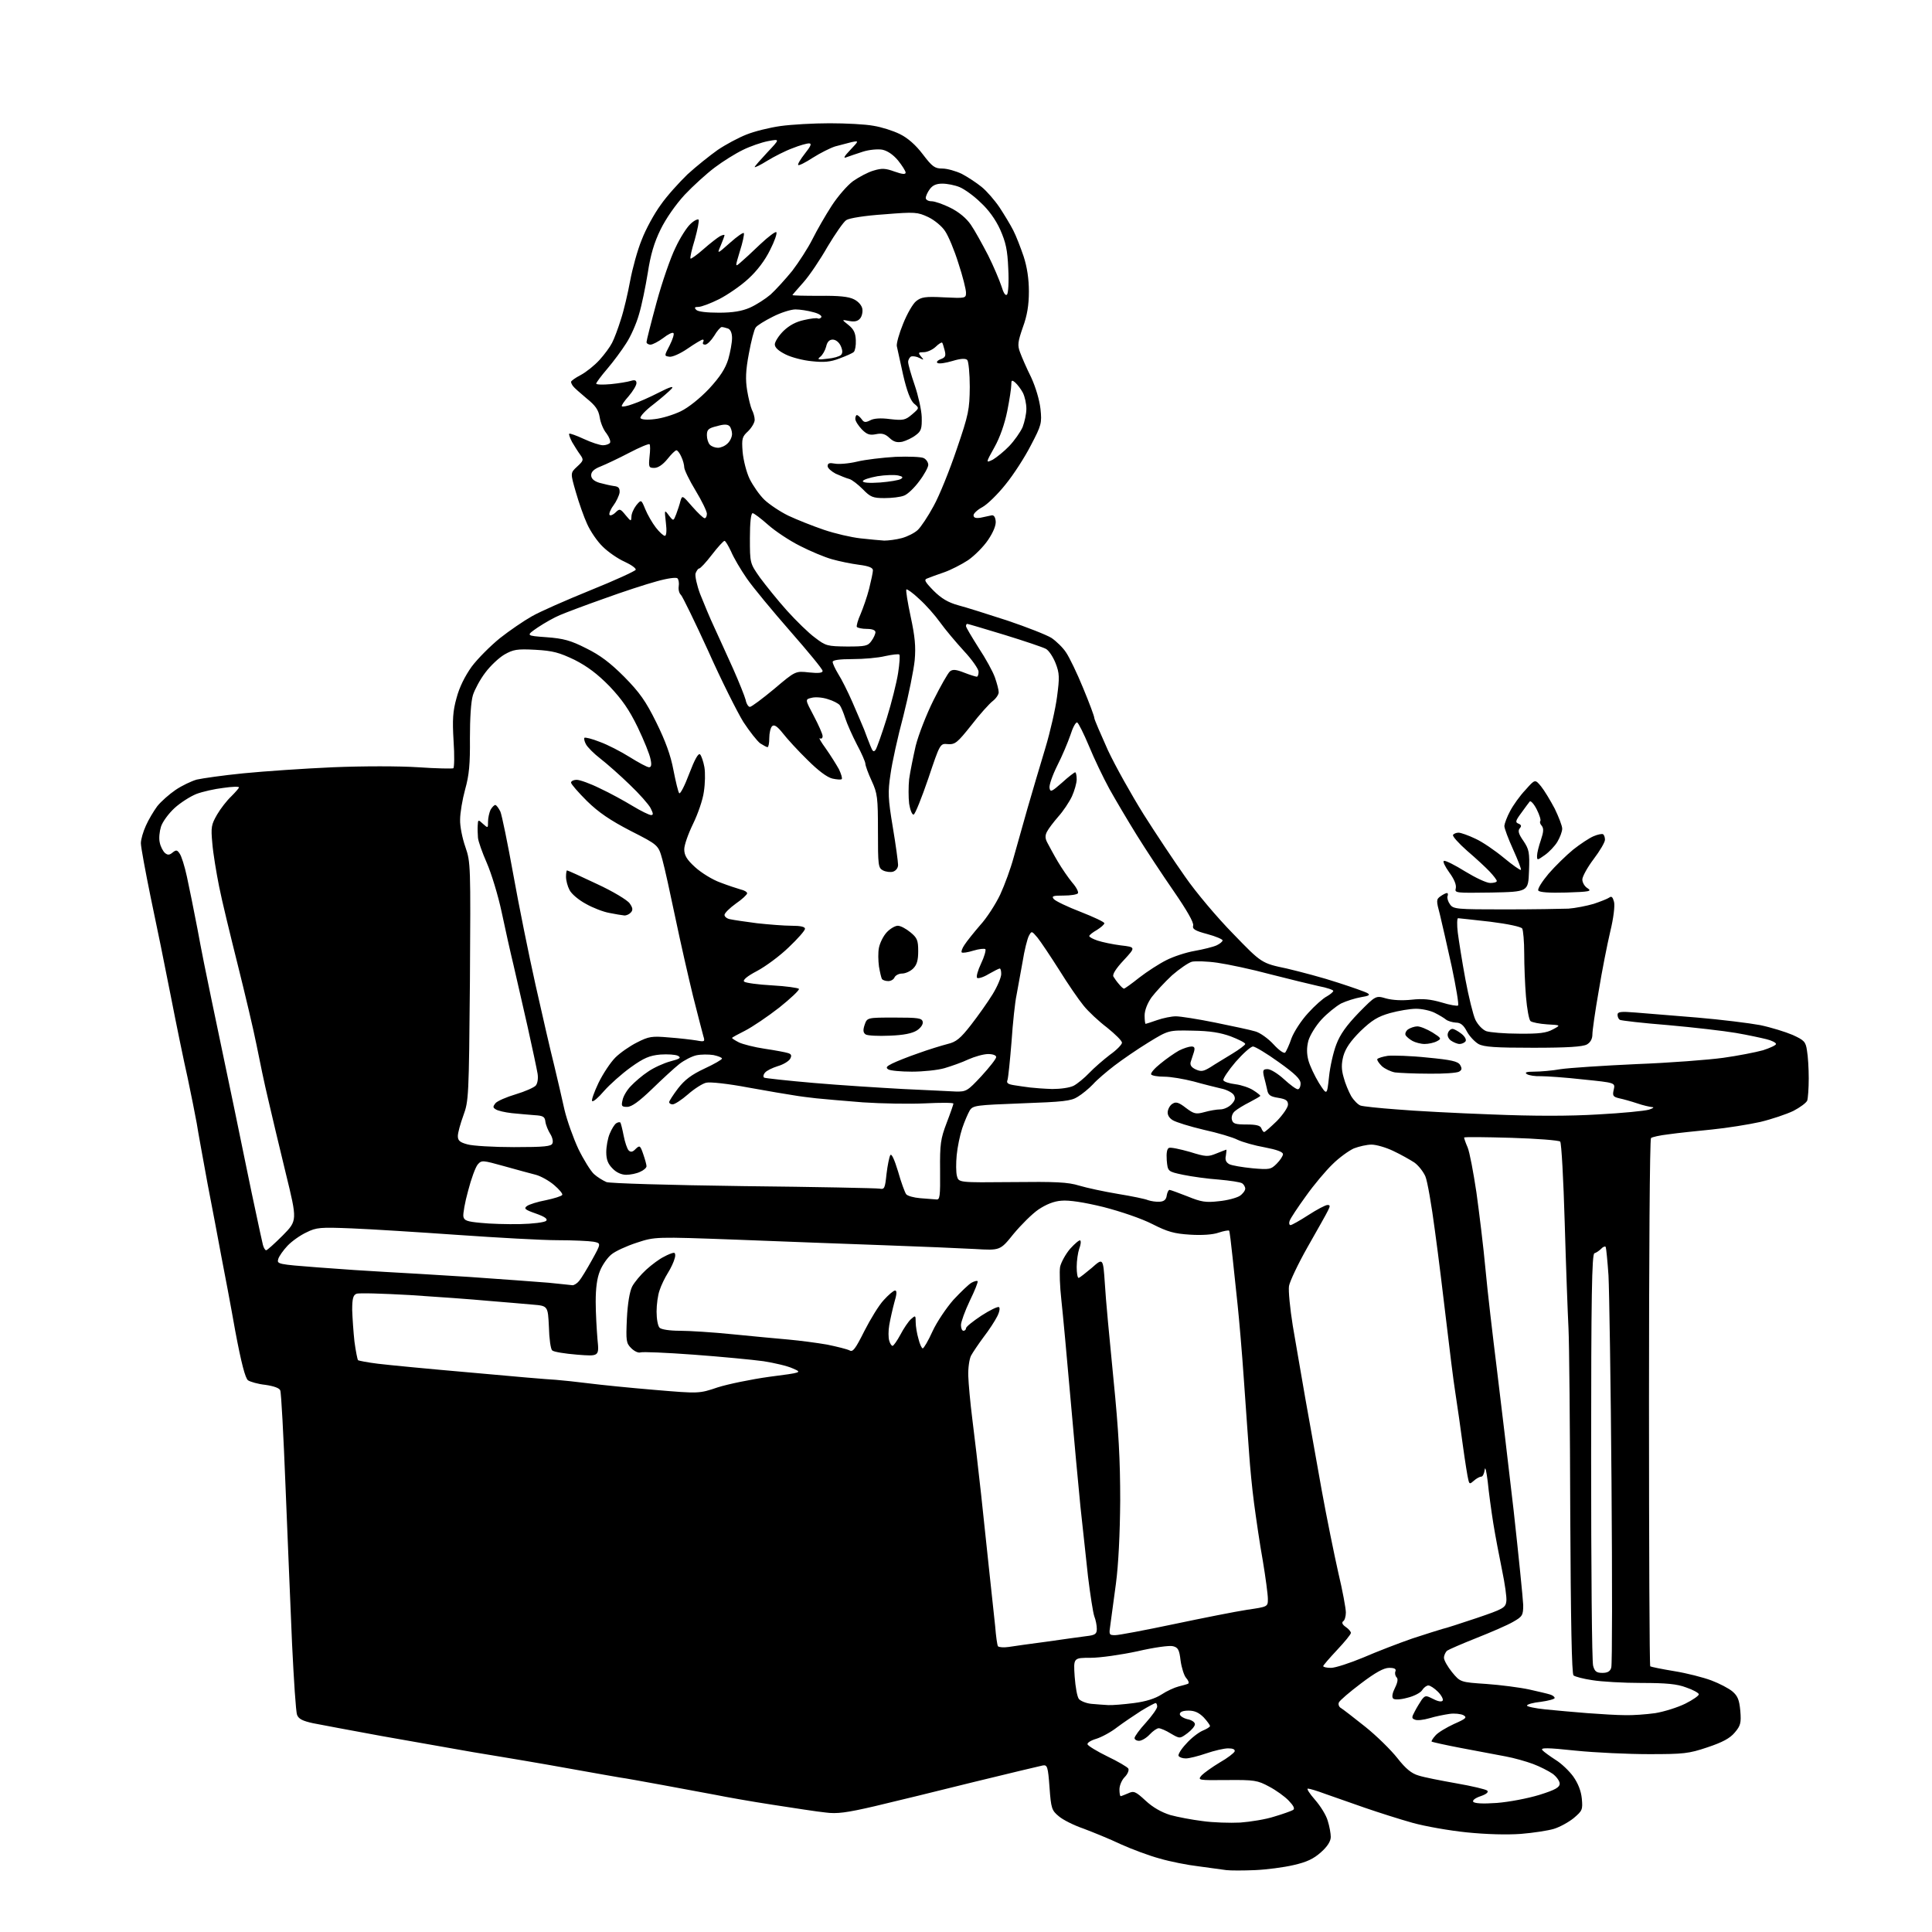 <?xml version="1.0" encoding="UTF-8" standalone="no"?>
<svg 
  version="1.1" 
  xmlns="http://www.w3.org/2000/svg" 
  xmlns:xlink="http://www.w3.org/1999/xlink" 
  xmlns:svg="http://www.w3.org/2000/svg"
  xmlns:rdf="http://www.w3.org/1999/02/22-rdf-syntax-ns#"
  xmlns:cc="http://creativecommons.org/ns#"
  xmlns:dc="http://purl.org/dc/elements/1.1/"
  viewBox="0 0 768 768"
  width="768"
  height="768"
>
<style>svg {background-color: white; }</style>"
<path stroke="none" fill="black" fill-rule="evenodd" d="M498.9,743.4C494.3,743.6 489.1,743.6 487.5,743.4C485.9,743.2 480.9,742.5 476.5,741.9C472.1,741.4 465.1,740.0 461.0,738.8C456.9,737.7 449.9,735.1 445.5,733.1C441.1,731.0 434.4,728.3 430.7,726.9C426.9,725.6 422.5,723.4 420.9,722.0C418.1,719.7 417.8,718.9 417.2,710.5C416.6,702.2 416.3,701.5 414.5,701.8C413.4,702.0 401.0,705.0 387.0,708.4C373.0,711.9 355.3,716.2 347.7,718.0C336.5,720.6 332.7,721.1 328.2,720.5C325.0,720.2 315.5,718.7 307.0,717.4C298.5,716.1 288.4,714.3 284.5,713.5C280.6,712.8 271.2,711.0 263.5,709.6C255.8,708.2 248.2,706.8 246.5,706.6C244.8,706.3 237.2,705.0 229.5,703.6C221.8,702.2 212.6,700.6 209.0,700.0C205.4,699.4 196.0,697.8 188.0,696.5C180.0,695.1 163.7,692.2 151.7,690.1C139.7,687.9 127.4,685.6 124.4,685.0C120.3,684.1 118.7,683.3 118.1,681.7C117.6,680.5 116.8,667.8 116.1,653.5C115.5,639.2 114.3,611.0 113.5,590.9C112.7,570.7 111.8,553.5 111.4,552.7C111.1,551.8 108.9,551.0 105.5,550.5C102.6,550.2 99.5,549.3 98.6,548.7C97.5,547.9 95.9,541.8 93.5,529.0C91.7,518.8 89.2,505.6 88.0,499.5C86.9,493.4 84.4,480.4 82.5,470.5C80.7,460.6 78.7,449.8 78.2,446.5C77.6,443.2 76.0,435.1 74.6,428.5C73.1,421.9 70.1,407.3 67.9,396.0C65.7,384.7 62.1,367.0 59.9,356.7C57.8,346.4 56.0,336.7 56.0,335.2C56.0,333.7 56.9,330.6 58.0,328.2C59.0,325.9 61.1,322.4 62.5,320.5C64.0,318.6 67.3,315.7 69.8,314.0C72.3,312.3 76.1,310.5 78.2,309.9C80.4,309.4 88.7,308.2 96.8,307.4C104.9,306.6 120.9,305.5 132.3,305.0C144.4,304.5 158.7,304.5 166.3,305.0C173.5,305.5 179.8,305.6 180.2,305.4C180.6,305.1 180.7,300.2 180.3,294.5C179.8,286.1 180.0,282.7 181.5,277.4C182.6,273.2 184.8,268.8 187.5,265.0C189.9,261.8 194.9,256.8 198.7,253.7C202.5,250.7 208.2,246.8 211.4,245.0C214.7,243.1 225.2,238.5 234.8,234.6C244.5,230.7 252.5,227.0 252.7,226.5C252.9,225.9 250.9,224.5 248.3,223.3C245.6,222.1 241.7,219.4 239.6,217.3C237.4,215.2 234.7,211.2 233.4,208.3C232.1,205.5 230.1,199.8 228.9,195.6C226.7,188.0 226.7,188.0 229.4,185.5C232.0,183.1 232.1,182.8 230.6,180.7C229.7,179.5 228.3,177.2 227.4,175.7C226.6,174.1 226.0,172.6 226.3,172.4C226.5,172.2 229.1,173.1 232.1,174.5C235.1,175.9 238.5,177.0 239.7,177.0C240.9,177.0 242.2,176.5 242.5,176.0C242.8,175.4 242.2,173.8 241.1,172.3C239.9,170.9 238.7,168.0 238.4,165.9C237.9,162.9 236.7,161.2 233.1,158.3C230.6,156.2 228.2,154.1 227.8,153.5C227.4,153.0 227.0,152.2 227.0,151.8C227.0,151.4 228.7,150.2 230.8,149.1C232.9,148.0 236.3,145.3 238.3,143.1C240.3,140.9 242.5,137.9 243.3,136.3C244.1,134.8 245.7,130.6 246.8,127.0C248.0,123.4 249.6,116.5 250.5,111.6C251.4,106.8 253.4,99.4 255.1,95.3C256.7,91.1 260.1,84.9 262.6,81.5C265.0,78.0 269.9,72.6 273.3,69.3C276.8,66.1 282.2,61.8 285.3,59.6C288.4,57.5 293.6,54.7 296.7,53.5C299.9,52.2 306.0,50.7 310.3,50.1C314.6,49.5 323.4,49.0 329.8,49.0C336.2,49.0 344.1,49.4 347.2,50.0C350.4,50.5 355.1,52.0 357.7,53.3C360.8,54.8 364.0,57.6 366.8,61.3C370.6,66.3 371.6,67.0 374.6,67.0C376.5,67.0 380.0,68.0 382.3,69.1C384.6,70.3 388.1,72.6 390.2,74.3C392.2,75.9 395.4,79.6 397.3,82.4C399.2,85.3 401.7,89.4 402.8,91.6C403.9,93.7 405.7,98.4 406.9,101.9C408.3,106.2 409.0,110.9 409.0,115.9C409.0,121.3 408.3,125.5 406.6,130.1C404.6,135.9 404.4,137.2 405.5,140.1C406.2,142.0 408.1,146.4 409.9,150.0C411.7,153.9 413.2,159.0 413.6,162.5C414.2,168.2 414.0,169.0 409.8,177.0C407.4,181.7 402.9,188.7 399.7,192.6C396.6,196.5 392.5,200.5 390.5,201.6C388.6,202.6 387.0,204.1 387.0,204.8C387.0,205.8 387.8,206.1 389.8,205.8C391.3,205.5 393.2,205.1 394.0,204.9C395.0,204.6 395.6,205.4 395.8,207.1C396.0,208.7 394.9,211.5 392.8,214.6C391.0,217.3 387.4,220.9 384.8,222.7C382.2,224.4 377.9,226.6 375.3,227.5C372.6,228.4 369.7,229.5 368.7,229.9C367.2,230.4 367.5,231.1 371.1,234.8C374.2,237.9 376.9,239.5 380.9,240.6C384.0,241.4 392.8,244.2 400.5,246.7C408.2,249.3 416.1,252.4 418.0,253.6C419.9,254.9 422.6,257.5 423.8,259.4C425.1,261.3 428.2,267.7 430.6,273.6C433.0,279.4 435.0,284.7 435.0,285.4C435.0,286.0 437.5,291.7 440.4,298.2C443.4,304.6 449.8,316.0 454.6,323.7C459.4,331.3 466.8,342.4 471.1,348.5C475.3,354.6 483.9,364.8 490.2,371.2C501.5,382.9 501.5,382.9 511.5,385.0C517.0,386.3 526.1,388.7 531.8,390.6C537.4,392.4 542.8,394.3 543.6,394.8C544.8,395.5 544.2,395.9 541.0,396.4C538.7,396.8 535.2,397.9 533.1,398.9C531.1,400.0 527.5,402.9 525.3,405.3C523.0,407.8 520.7,411.6 520.1,413.7C519.4,416.4 519.4,418.8 520.1,421.5C520.7,423.7 522.6,427.7 524.3,430.5C527.5,435.5 527.5,435.5 528.3,428.1C528.7,424.1 530.0,418.3 531.2,415.2C532.7,411.2 535.2,407.7 540.1,402.6C546.9,395.7 546.9,395.7 551.0,396.9C553.6,397.6 557.3,397.8 561.1,397.4C565.6,396.9 568.6,397.2 573.1,398.5C576.3,399.5 579.3,400.0 579.6,399.7C580.0,399.4 578.8,392.4 577.1,384.3C575.3,376.2 573.2,366.8 572.4,363.6C570.9,358.0 570.9,357.5 572.6,356.3C573.6,355.6 574.7,355.0 575.2,355.0C575.6,355.0 575.7,355.6 575.4,356.3C575.2,357.0 575.6,358.4 576.4,359.5C577.7,361.4 579.1,361.5 598.2,361.5C609.4,361.5 620.8,361.3 623.5,361.2C626.2,361.0 630.8,360.1 633.5,359.3C636.2,358.4 639.0,357.3 639.7,356.8C640.6,356.1 641.1,356.6 641.6,358.5C642.0,360.0 641.4,365.0 640.1,370.3C638.9,375.4 636.8,386.0 635.5,394.0C634.1,401.9 633.0,409.7 633.0,411.2C633.0,413.0 632.2,414.4 630.8,415.2C629.1,416.1 623.2,416.5 609.5,416.5C594.4,416.5 589.9,416.2 587.7,415.0C586.2,414.1 584.1,411.9 583.1,410.0C581.8,407.5 580.6,406.5 578.7,406.5C577.3,406.4 575.6,405.9 574.8,405.3C574.1,404.7 572.1,403.5 570.3,402.6C568.5,401.7 565.2,401.0 562.9,401.0C560.5,401.0 555.9,401.8 552.6,402.7C547.7,404.1 545.4,405.5 540.8,409.9C536.8,413.9 534.9,416.7 534.0,419.8C533.2,422.9 533.2,425.1 534.1,428.2C534.7,430.6 536.1,433.9 537.1,435.7C538.2,437.5 539.9,439.2 540.9,439.5C541.8,439.8 548.2,440.5 555.1,441.0C561.9,441.6 578.9,442.5 592.8,443.0C609.7,443.7 623.9,443.7 635.3,443.0C644.8,442.5 653.9,441.6 655.5,441.1C657.1,440.6 657.7,440.1 656.8,440.1C655.8,440.0 653.1,439.4 650.8,438.6C648.4,437.8 645.2,436.9 643.7,436.6C641.2,436.0 640.9,435.6 641.5,433.1C642.1,430.4 642.1,430.4 629.3,429.1C622.3,428.3 614.7,427.8 612.5,427.8C610.3,427.9 607.8,427.5 607.0,427.0C605.9,426.3 606.8,426.0 609.9,426.0C612.3,426.0 617.1,425.6 620.4,425.0C623.8,424.5 637.3,423.6 650.5,423.0C663.7,422.5 679.2,421.3 685.0,420.5C690.8,419.7 697.9,418.3 700.8,417.5C703.6,416.6 706.0,415.5 706.0,415.0C706.0,414.5 704.3,413.6 702.2,413.1C700.2,412.6 694.7,411.4 690.0,410.6C685.3,409.8 673.2,408.4 663.1,407.5C653.0,406.7 644.4,405.7 643.9,405.4C643.4,405.1 643.0,404.2 643.0,403.4C643.0,402.2 644.2,402.0 650.2,402.5C654.2,402.8 665.2,403.7 674.7,404.5C684.1,405.3 695.4,406.7 699.7,407.5C704.0,408.4 709.8,410.2 712.6,411.4C717.2,413.5 717.8,414.1 718.3,417.6C718.7,419.8 719.0,424.7 719.0,428.7C719.0,432.6 718.7,436.6 718.4,437.5C718.0,438.4 715.6,440.2 712.9,441.6C710.2,442.9 704.3,444.9 699.7,446.0C695.2,447.0 686.5,448.4 680.5,449.0C674.5,449.6 666.7,450.4 663.3,450.9C659.8,451.3 656.7,452.0 656.3,452.4C655.8,452.8 655.5,500.1 655.5,557.5C655.5,614.9 655.7,662.1 656.0,662.4C656.3,662.6 660.6,663.5 665.5,664.3C670.5,665.1 677.1,666.8 680.3,668.0C683.5,669.2 687.3,671.2 688.7,672.4C690.8,674.2 691.4,675.8 691.8,680.1C692.2,684.9 691.9,686.0 689.6,688.7C687.7,691.0 684.7,692.6 678.7,694.6C671.3,697.1 669.2,697.3 655.5,697.3C647.3,697.3 634.1,696.7 626.3,695.9C615.0,694.7 612.3,694.7 613.1,695.7C613.7,696.4 616.1,698.1 618.4,699.6C620.7,701.0 623.8,704.0 625.4,706.2C627.3,708.9 628.5,711.9 628.8,715.0C629.2,719.4 629.0,719.8 625.6,722.7C623.5,724.4 620.0,726.3 617.7,727.0C615.4,727.7 609.5,728.6 604.6,729.0C599.0,729.4 591.0,729.2 583.1,728.4C576.2,727.7 566.5,726.0 561.5,724.6C556.5,723.2 548.0,720.5 542.5,718.6C537.0,716.7 529.9,714.2 526.8,713.1C523.6,711.9 520.6,711.0 519.9,711.0C519.3,711.0 520.6,713.0 522.7,715.4C524.9,717.9 527.2,721.6 527.8,723.8C528.5,726.0 529.0,728.9 529.0,730.2C529.0,731.9 527.7,734.0 525.1,736.3C522.2,738.9 519.5,740.2 514.2,741.4C510.4,742.3 503.5,743.2 498.9,743.4zM493.0,724.5C497.1,724.2 503.3,723.2 506.6,722.1C510.0,721.1 513.3,719.9 514.0,719.5C514.8,719.0 514.3,717.9 512.3,715.8C510.8,714.2 507.2,711.6 504.5,710.2C499.9,707.7 498.6,707.5 487.7,707.6C476.2,707.7 476.0,707.7 477.7,705.7C478.7,704.7 481.9,702.4 484.9,700.6C487.9,698.9 490.5,696.9 490.8,696.2C491.0,695.4 490.1,695.0 488.2,695.0C486.6,695.0 482.7,695.9 479.5,697.0C476.3,698.1 472.7,699.0 471.4,699.0C470.1,699.0 468.9,698.6 468.5,698.0C468.2,697.5 469.5,695.3 471.5,693.2C473.4,691.0 476.4,688.7 478.0,688.0C479.7,687.3 481.0,686.5 481.0,686.1C481.0,685.8 479.9,684.2 478.5,682.7C476.6,680.8 474.9,680.0 472.5,680.0C470.2,680.0 469.0,680.5 469.0,681.4C469.0,682.1 470.4,683.0 472.0,683.4C473.7,683.7 475.0,684.6 475.0,685.4C475.0,686.2 473.6,687.8 472.0,689.0C469.0,691.2 469.0,691.2 465.4,689.1C463.5,687.9 461.3,687.0 460.6,687.0C459.9,687.0 458.3,688.1 457.0,689.5C455.7,690.9 453.8,692.0 452.8,692.0C451.8,692.0 451.0,691.5 451.0,690.9C451.0,690.3 453.0,687.5 455.5,684.8C458.0,682.0 460.0,679.2 460.0,678.4C460.0,677.6 459.7,677.0 459.4,677.0C459.0,677.0 456.4,678.4 453.6,680.1C450.8,681.9 446.5,684.8 444.1,686.6C441.7,688.5 438.0,690.5 435.8,691.2C433.7,691.8 432.1,692.8 432.3,693.4C432.5,694.0 436.1,696.2 440.2,698.2C444.4,700.2 448.1,702.4 448.5,703.0C448.9,703.6 448.3,705.2 447.1,706.4C445.9,707.6 445.0,709.8 445.0,711.3C445.0,712.8 445.2,714.0 445.5,714.0C445.7,714.0 447.0,713.5 448.4,712.9C450.7,711.8 451.4,712.1 455.4,715.8C458.3,718.5 461.7,720.4 465.2,721.5C468.1,722.3 473.9,723.4 478.0,723.9C482.1,724.5 488.9,724.7 493.0,724.5zM595.0,716.7C600.0,716.3 607.3,714.9 611.9,713.5C618.3,711.5 620.0,710.5 620.0,709.0C620.0,708.0 618.7,706.2 617.2,705.1C615.6,704.0 612.1,702.2 609.4,701.2C606.7,700.2 601.8,698.8 598.5,698.2C595.2,697.6 587.3,696.1 581.0,694.9C574.7,693.7 569.3,692.5 569.1,692.3C568.9,692.2 569.5,691.1 570.6,689.9C571.6,688.7 575.0,686.7 578.0,685.3C582.8,683.2 583.3,682.7 581.7,681.8C580.7,681.3 578.2,681.0 576.2,681.3C574.1,681.6 570.6,682.3 568.3,683.0C565.9,683.7 563.3,684.0 562.5,683.6C561.1,683.1 561.1,682.7 562.4,680.3C563.2,678.7 564.5,676.7 565.2,675.6C566.6,673.9 566.8,673.9 569.8,675.4C571.7,676.4 573.1,676.6 573.5,676.0C573.8,675.5 573.0,673.9 571.6,672.5C570.2,671.1 568.5,670.0 567.8,670.0C567.1,670.0 566.0,670.8 565.3,671.9C564.7,672.9 562.0,674.3 559.4,674.9C556.5,675.7 554.3,675.7 553.8,675.2C553.2,674.6 553.5,673.0 554.5,671.0C555.6,668.8 555.8,667.4 555.2,666.8C554.6,666.2 554.4,665.1 554.7,664.4C555.1,663.4 554.3,663.0 552.2,663.0C550.1,663.0 546.8,664.8 541.0,669.2C536.5,672.6 532.5,676.0 532.2,676.8C531.9,677.6 532.3,678.6 533.1,679.0C533.9,679.5 538.2,682.8 542.7,686.4C547.2,690.0 552.9,695.6 555.5,698.9C558.8,703.1 561.1,705.0 563.9,705.8C566.0,706.5 572.7,707.8 578.9,708.9C585.2,710.0 590.7,711.3 591.2,711.8C591.8,712.4 590.9,713.2 588.6,714.0C586.5,714.7 585.3,715.6 585.6,716.2C586.1,716.9 589.3,717.1 595.0,716.7zM646.0,681.8C649.0,681.9 654.4,681.5 658.0,681.0C661.6,680.4 667.0,678.7 670.0,677.2C673.0,675.7 675.4,674.0 675.3,673.5C675.3,673.0 673.0,671.7 670.3,670.8C666.7,669.4 662.3,669.0 652.5,669.0C645.4,669.0 636.6,668.5 633.0,667.9C629.5,667.4 626.1,666.5 625.5,666.0C624.8,665.4 624.4,644.7 624.2,601.8C624.1,567.0 623.8,533.8 623.5,528.0C623.2,522.2 622.5,503.4 622.0,486.1C621.5,468.8 620.7,454.3 620.2,453.8C619.7,453.3 610.9,452.6 600.7,452.3C590.4,452.0 582.0,451.9 582.0,452.2C582.0,452.5 582.6,454.3 583.4,456.1C584.2,458.0 585.7,466.0 586.9,474.0C588.0,482.0 589.7,495.7 590.5,504.5C591.3,513.3 593.4,531.1 595.0,544.0C596.6,556.9 599.6,582.4 601.7,600.5C603.7,618.6 605.4,635.5 605.5,638.0C605.5,642.1 605.2,642.6 601.5,644.7C599.3,646.0 592.8,648.8 587.0,651.1C581.2,653.4 575.9,655.7 575.2,656.2C574.6,656.8 574.0,658.0 574.0,659.0C574.0,660.0 575.5,662.6 577.2,664.7C580.5,668.7 580.5,668.7 590.9,669.4C596.5,669.8 604.2,670.8 607.9,671.6C611.5,672.4 615.3,673.3 616.2,673.6C617.2,673.9 618.0,674.5 618.0,675.0C618.0,675.4 615.5,676.1 612.5,676.5C609.5,676.8 607.0,677.5 607.0,678.0C607.0,678.4 610.3,679.1 614.2,679.5C618.2,679.9 625.8,680.6 631.0,681.0C636.2,681.4 643.0,681.8 646.0,681.8zM440.5,677.8C442.1,677.9 446.8,677.5 450.7,677.0C455.5,676.4 459.2,675.2 461.7,673.6C463.8,672.2 466.9,670.8 468.5,670.4C470.1,670.0 471.9,669.5 472.3,669.3C472.8,669.0 472.4,668.0 471.5,667.0C470.7,666.1 469.7,663.0 469.3,660.1C468.8,655.8 468.3,654.9 466.3,654.4C465.0,654.0 458.6,654.9 452.2,656.4C445.7,657.8 437.3,659.0 433.6,659.0C426.7,659.0 426.7,659.0 427.2,666.5C427.5,670.6 428.2,674.6 428.9,675.4C429.6,676.2 431.8,677.1 433.8,677.3C435.8,677.5 438.9,677.7 440.5,677.8zM637.0,665.0C639.0,665.0 640.1,664.4 640.5,662.9C640.9,661.7 640.9,628.5 640.6,589.1C640.3,549.7 639.7,512.8 639.4,507.0C639.0,501.2 638.5,496.2 638.3,495.7C638.1,495.3 637.2,495.6 636.5,496.4C635.7,497.2 634.5,498.0 633.8,498.2C632.8,498.6 632.5,515.0 632.5,579.1C632.5,623.3 632.8,660.7 633.3,662.2C633.9,664.4 634.6,665.0 637.0,665.0zM529.1,663.0C530.8,663.0 536.6,661.1 541.9,658.9C547.2,656.6 556.0,653.2 561.5,651.3C567.0,649.5 572.4,647.8 573.5,647.5C574.6,647.3 580.7,645.3 587.0,643.2C597.6,639.6 598.5,639.1 598.8,636.5C599.0,635.0 598.2,629.5 597.1,624.2C596.0,618.8 594.4,610.5 593.6,605.5C592.8,600.5 591.8,593.1 591.4,589.0C590.9,584.9 590.4,582.7 590.2,584.2C590.0,585.8 589.4,587.0 588.8,587.0C588.2,587.0 586.9,587.7 585.9,588.6C584.3,590.0 584.1,590.0 583.7,588.3C583.4,587.3 582.4,581.1 581.5,574.5C580.6,567.9 579.3,558.5 578.5,553.5C577.7,548.5 576.2,536.2 575.0,526.0C573.8,515.8 571.8,499.3 570.4,489.2C569.1,479.2 567.4,469.4 566.6,467.6C565.8,465.8 563.9,463.3 562.2,462.1C560.5,461.0 556.8,458.9 553.8,457.5C550.9,456.1 547.0,455.0 545.2,455.0C543.4,455.0 540.3,455.7 538.2,456.5C536.2,457.4 532.3,460.2 529.7,462.8C527.0,465.4 522.2,471.1 519.1,475.5C515.9,479.9 513.0,484.3 512.7,485.2C512.3,486.2 512.5,487.0 513.0,487.0C513.5,487.0 516.7,485.2 520.1,483.0C523.5,480.8 526.9,479.0 527.7,479.0C528.8,479.0 528.8,479.4 527.9,481.2C527.3,482.5 523.6,489.0 519.8,495.7C516.0,502.4 512.7,509.4 512.4,511.2C512.1,513.0 512.8,520.1 513.9,527.0C515.1,533.9 517.3,546.9 518.9,556.0C520.5,565.1 523.5,581.5 525.4,592.4C527.4,603.4 530.4,618.1 532.0,625.2C533.7,632.3 535.0,639.4 535.0,641.0C535.0,642.6 534.5,644.2 533.9,644.5C533.3,645.0 533.6,645.8 534.9,646.7C536.1,647.5 537.0,648.6 537.0,649.1C537.0,649.7 534.5,652.7 531.5,655.9C528.5,659.1 526.0,662.0 526.0,662.3C526.0,662.7 527.4,663.0 529.1,663.0zM400.9,654.7C402.9,654.4 409.7,653.4 416.0,652.6C422.3,651.7 429.4,650.7 431.8,650.4C435.4,650.0 436.0,649.5 436.0,647.5C436.0,646.2 435.6,644.0 435.0,642.5C434.5,641.1 433.4,634.0 432.5,626.7C431.7,619.5 430.4,607.0 429.5,599.0C428.7,591.0 426.9,571.5 425.5,555.5C424.1,539.5 422.5,522.1 421.9,516.7C421.3,511.4 421.1,505.5 421.4,503.6C421.8,501.8 423.6,498.5 425.4,496.4C427.3,494.3 429.1,492.8 429.4,493.1C429.8,493.4 429.6,494.9 429.0,496.4C428.5,497.9 428.0,501.1 428.0,503.6C428.0,506.0 428.3,508.0 428.8,508.0C429.2,507.9 431.5,506.1 434.0,504.0C438.5,500.0 438.5,500.0 439.2,510.3C439.5,515.9 441.1,532.9 442.6,548.0C444.7,568.9 445.3,580.5 445.3,596.5C445.2,609.7 444.6,622.0 443.6,629.5C442.7,636.1 441.7,643.4 441.4,645.8C440.8,649.8 440.8,650.0 443.3,650.0C444.8,650.0 455.3,648.0 466.7,645.6C478.1,643.2 491.2,640.6 495.8,639.9C504.0,638.7 504.0,638.7 504.0,635.6C504.0,633.9 503.1,627.1 502.0,620.5C500.8,613.9 499.3,603.5 498.5,597.5C497.7,591.5 496.9,582.9 496.6,578.5C496.3,574.1 495.3,560.8 494.5,549.0C493.7,537.2 492.5,523.7 492.0,519.0C491.5,514.3 490.6,505.8 490.0,500.1C489.4,494.3 488.8,489.5 488.6,489.2C488.3,489.0 486.5,489.3 484.4,490.0C482.2,490.8 477.7,491.1 473.1,490.8C466.8,490.4 464.2,489.7 458.1,486.6C453.8,484.4 445.6,481.6 438.6,479.8C430.8,477.9 424.9,477.0 421.9,477.3C418.9,477.5 415.8,478.8 412.8,480.8C410.3,482.5 405.9,486.9 402.9,490.5C397.6,497.1 397.6,497.1 387.5,496.5C382.0,496.2 365.8,495.5 351.5,495.0C337.2,494.5 310.9,493.5 293.0,492.8C260.4,491.6 260.4,491.6 253.1,494.0C249.1,495.3 244.5,497.4 243.0,498.7C241.5,499.9 239.4,502.9 238.5,505.2C237.3,508.1 236.8,512.1 236.8,517.5C236.8,521.9 237.2,528.6 237.5,532.3C238.2,539.2 238.2,539.2 229.4,538.5C224.5,538.1 220.1,537.4 219.5,536.8C218.9,536.3 218.3,532.1 218.2,527.5C217.8,519.1 217.8,519.1 211.7,518.6C208.3,518.3 200.3,517.6 194.0,517.1C187.7,516.5 173.7,515.5 162.9,514.8C152.1,514.2 142.6,513.9 141.7,514.3C140.4,514.8 140.0,516.2 140.0,520.7C140.1,523.9 140.5,529.6 140.9,533.3C141.4,537.1 142.1,540.4 142.3,540.7C142.6,540.9 146.1,541.6 150.2,542.1C154.2,542.6 170.8,544.2 187.0,545.6C203.2,547.1 218.5,548.4 221.0,548.5C223.5,548.7 229.3,549.3 234.0,549.9C238.7,550.5 250.5,551.7 260.2,552.5C277.9,554.0 277.9,554.0 285.3,551.5C289.4,550.2 298.6,548.3 305.8,547.3C318.9,545.6 318.9,545.6 315.2,544.0C313.1,543.0 307.9,541.8 303.5,541.1C299.1,540.5 286.6,539.3 275.7,538.5C264.9,537.7 255.4,537.3 254.6,537.6C253.8,537.9 252.2,537.2 250.9,535.9C248.9,533.9 248.8,533.0 249.2,524.1C249.5,518.1 250.3,513.4 251.3,511.4C252.2,509.7 254.7,506.7 256.9,504.7C259.1,502.7 262.2,500.4 263.9,499.6C265.5,498.7 267.3,498.0 267.9,498.0C268.4,498.0 268.6,499.0 268.2,500.2C267.9,501.5 266.7,504.1 265.5,506.0C264.3,507.9 262.8,511.0 262.2,512.9C261.5,514.8 261.0,518.6 261.0,521.4C261.0,524.3 261.5,527.1 262.2,527.8C262.9,528.5 266.3,529.0 270.2,529.0C274.0,529.0 283.5,529.6 291.3,530.4C299.1,531.2 309.1,532.1 313.5,532.5C317.9,532.9 324.8,533.8 328.8,534.5C332.7,535.3 336.7,536.3 337.7,536.8C339.0,537.6 340.0,536.3 343.6,529.1C346.0,524.4 349.4,518.8 351.3,516.8C353.2,514.7 355.2,513.0 355.8,513.0C356.6,513.0 356.5,514.5 355.5,517.8C354.8,520.4 353.9,524.4 353.5,526.7C353.1,529.0 353.1,531.8 353.5,533.0C353.8,534.1 354.4,535.0 354.8,535.0C355.2,535.0 356.6,533.0 357.9,530.6C359.2,528.1 361.1,525.3 362.1,524.4C363.9,522.8 364.0,522.8 364.0,525.6C364.0,527.2 364.5,530.2 365.1,532.2C365.6,534.3 366.4,536.0 366.8,536.0C367.2,536.0 369.0,533.0 370.7,529.2C372.4,525.5 376.2,519.9 379.0,516.7C381.9,513.6 385.1,510.5 386.2,509.9C387.3,509.3 388.4,509.0 388.6,509.3C388.9,509.5 387.5,513.0 385.5,517.1C383.6,521.1 382.0,525.5 382.0,526.7C382.0,528.0 382.4,529.0 383.0,529.0C383.6,529.0 384.0,528.5 384.0,528.0C384.0,527.4 386.8,525.2 390.1,523.0C393.5,520.8 396.6,519.3 397.1,519.6C397.6,519.9 397.3,521.6 396.4,523.3C395.5,525.1 393.1,528.8 391.0,531.5C389.0,534.2 386.7,537.6 386.0,538.9C385.3,540.3 384.8,543.9 384.9,546.9C385.0,550.0 385.7,557.7 386.5,564.0C387.3,570.3 388.9,583.8 390.0,594.0C391.1,604.2 392.6,618.6 393.4,626.0C394.2,633.4 395.2,642.6 395.6,646.5C395.9,650.4 396.4,653.9 396.7,654.4C397.0,654.8 398.9,655.0 400.9,654.7zM227.6,510.9C228.2,510.9 229.4,510.2 230.2,509.2C231.0,508.3 233.3,504.5 235.3,500.9C239.0,494.2 239.0,494.2 235.9,493.6C234.1,493.3 227.7,493.0 221.6,493.0C215.5,493.0 197.7,492.0 182.0,490.9C166.3,489.8 147.4,488.6 139.8,488.3C127.3,487.8 125.8,487.9 121.8,489.9C119.4,491.0 116.0,493.4 114.3,495.2C112.6,497.0 110.9,499.4 110.6,500.5C110.0,502.5 110.6,502.6 126.2,503.8C135.2,504.5 147.2,505.3 153.0,505.6C158.8,505.9 173.8,506.8 186.5,507.6C199.2,508.5 213.3,509.5 218.0,509.9C222.7,510.4 227.0,510.8 227.6,510.9zM105.8,497.0C106.2,497.0 109.2,494.3 112.4,491.1C118.2,485.2 118.2,485.2 113.6,466.4C111.1,456.0 107.9,442.8 106.6,437.0C105.2,431.2 103.2,421.6 102.0,415.5C100.8,409.4 97.4,395.1 94.5,383.5C91.6,371.9 88.2,358.0 87.1,352.4C86.0,346.9 84.7,339.1 84.4,335.2C83.8,328.8 84.0,327.8 86.3,323.8C87.7,321.4 90.2,318.2 91.9,316.6C93.6,314.9 95.0,313.3 95.0,313.0C95.0,312.6 92.2,312.7 88.8,313.2C85.3,313.6 80.5,314.7 78.1,315.6C75.6,316.6 71.7,319.1 69.4,321.2C67.0,323.4 64.6,326.7 64.0,328.6C63.4,330.5 63.1,333.3 63.5,334.9C63.8,336.5 64.8,338.4 65.6,339.1C66.7,340.0 67.4,339.9 68.6,338.9C70.0,337.8 70.4,337.8 71.4,339.3C72.1,340.2 73.4,344.3 74.3,348.5C75.2,352.6 77.1,362.0 78.5,369.3C79.8,376.5 82.3,389.0 84.0,397.0C85.7,405.0 89.8,424.6 93.1,440.5C96.4,456.4 100.1,474.7 101.5,481.0C102.8,487.3 104.2,493.5 104.5,494.8C104.8,496.0 105.4,497.0 105.8,497.0zM206.7,486.6C211.8,486.5 216.5,485.9 217.1,485.3C217.8,484.6 216.7,483.7 213.0,482.4C208.7,480.9 208.1,480.4 209.5,479.4C210.3,478.8 213.7,477.7 217.0,477.1C220.3,476.4 223.2,475.5 223.5,475.0C223.8,474.6 222.3,472.8 220.3,471.1C218.2,469.3 214.9,467.5 213.0,467.0C211.1,466.5 205.4,465.0 200.5,463.6C191.8,461.2 191.5,461.1 189.9,462.9C189.0,464.0 187.3,468.6 186.1,473.3C184.8,477.9 184.0,482.6 184.2,483.6C184.5,485.2 185.7,485.6 191.0,486.1C194.6,486.5 201.7,486.7 206.7,486.6zM461.0,477.7C462.8,477.6 463.6,476.8 463.8,475.2C464.0,474.0 464.5,473.0 464.9,473.0C465.3,473.0 468.5,474.2 472.1,475.6C477.5,477.8 479.3,478.1 484.5,477.5C487.8,477.2 491.5,476.2 492.8,475.4C494.0,474.6 495.0,473.3 495.0,472.5C495.0,471.8 494.4,470.8 493.8,470.4C493.1,469.9 488.9,469.3 484.5,468.9C480.1,468.6 473.7,467.7 470.3,467.0C464.2,465.7 464.2,465.7 463.8,461.2C463.6,458.3 463.9,456.6 464.7,456.3C465.4,456.0 469.1,456.8 473.0,457.9C479.4,459.9 480.2,459.9 483.6,458.5C485.6,457.7 487.4,457.0 487.5,457.0C487.6,457.0 487.5,458.1 487.3,459.4C486.9,461.1 487.4,462.1 488.7,462.8C489.7,463.3 493.8,464.0 497.8,464.4C504.6,465.0 505.2,464.9 507.5,462.6C508.9,461.2 510.0,459.5 510.0,458.8C510.0,457.9 507.5,457.0 502.8,456.1C498.8,455.4 493.9,454.0 492.0,453.1C490.1,452.1 484.0,450.3 478.5,449.1C473.0,447.8 467.5,446.1 466.2,445.3C464.7,444.4 464.0,443.1 464.2,441.8C464.4,440.6 465.2,439.2 466.2,438.7C467.4,437.9 468.6,438.2 471.4,440.4C474.6,442.8 475.4,443.0 478.7,442.1C480.8,441.5 483.7,441.0 485.1,441.0C486.5,441.0 488.5,440.1 489.6,438.9C491.0,437.4 491.2,436.5 490.4,435.2C489.8,434.3 487.5,433.1 485.4,432.7C483.3,432.2 478.4,431.0 474.5,429.9C470.6,428.9 465.4,428.0 462.8,428.0C460.2,428.0 457.9,427.6 457.6,427.1C457.3,426.6 458.9,424.7 461.3,422.8C463.6,420.9 466.9,418.6 468.7,417.6C470.5,416.7 472.7,416.0 473.6,416.0C474.8,416.0 475.1,416.5 474.6,418.2C474.2,419.5 473.6,421.3 473.3,422.2C473.0,423.4 473.6,424.3 475.3,425.1C477.5,426.1 478.4,425.9 481.2,424.2C483.0,423.0 486.9,420.7 489.8,418.9C492.6,417.2 495.0,415.4 495.0,415.0C495.0,414.5 492.4,413.2 489.3,412.0C485.2,410.5 481.0,409.8 474.1,409.7C464.5,409.5 464.5,409.5 456.5,414.4C452.1,417.1 446.0,421.3 443.0,423.6C440.0,425.9 436.1,429.2 434.5,431.0C432.9,432.7 430.1,435.0 428.4,436.0C425.8,437.7 422.5,438.0 406.1,438.6C388.0,439.3 386.8,439.4 385.5,441.4C384.8,442.6 383.4,445.8 382.5,448.5C381.6,451.2 380.6,456.0 380.3,459.2C380.0,462.3 380.0,466.0 380.4,467.5C381.1,470.1 381.1,470.1 402.3,469.9C419.6,469.7 424.5,469.9 429.0,471.3C432.0,472.2 439.0,473.7 444.4,474.6C449.9,475.5 455.3,476.6 456.4,477.1C457.6,477.5 459.6,477.8 461.0,477.7zM372.2,476.8C373.6,477.0 373.8,475.7 373.7,465.2C373.6,454.8 373.9,452.7 376.3,446.4C377.8,442.5 379.0,439.0 379.0,438.7C379.0,438.3 373.9,438.3 367.8,438.6C361.6,438.9 350.4,438.7 343.0,438.2C335.6,437.6 327.2,436.9 324.5,436.6C321.8,436.3 317.7,435.8 315.5,435.4C313.3,435.1 305.2,433.7 297.4,432.3C289.5,430.8 282.2,430.0 280.7,430.4C279.3,430.7 276.0,432.8 273.5,435.0C271.0,437.2 268.2,439.0 267.4,439.0C266.6,439.0 266.0,438.6 266.0,438.1C266.0,437.7 267.6,435.2 269.5,432.7C272.2,429.2 274.9,427.2 280.0,424.8C283.9,423.0 287.0,421.2 287.0,420.8C287.0,420.4 285.5,419.8 283.6,419.4C281.7,419.1 278.7,419.1 276.8,419.5C275.0,419.9 271.9,421.5 270.0,423.0C268.1,424.5 263.2,429.0 259.2,432.9C254.0,437.9 251.1,440.0 249.3,440.0C247.1,440.0 246.9,439.7 247.5,437.2C247.8,435.7 249.3,433.2 250.8,431.7C252.3,430.1 255.3,427.5 257.6,426.0C259.9,424.4 263.9,422.6 266.5,421.9C270.3,420.9 270.9,420.5 269.5,419.7C268.5,419.2 265.4,419.0 262.5,419.2C258.2,419.6 256.0,420.5 250.7,424.3C247.1,426.9 242.4,431.1 240.1,433.7C237.9,436.3 235.8,438.1 235.4,437.7C235.0,437.4 236.2,434.1 237.9,430.5C239.7,426.8 242.7,422.3 244.6,420.4C246.5,418.5 250.4,415.8 253.2,414.4C257.9,412.0 259.1,411.8 265.9,412.4C270.1,412.7 275.0,413.3 276.9,413.6C280.1,414.2 280.3,414.1 279.6,411.9C279.2,410.6 277.4,403.4 275.5,396.0C273.7,388.6 270.5,374.6 268.5,365.0C266.5,355.4 264.2,344.9 263.3,341.7C261.7,335.9 261.7,335.9 250.7,330.3C242.6,326.1 238.0,323.0 233.3,318.4C229.9,315.0 227.0,311.7 227.0,311.1C227.0,310.5 228.0,310.0 229.3,310.0C230.5,310.0 234.7,311.5 238.5,313.4C242.4,315.2 248.2,318.4 251.5,320.4C254.8,322.4 258.1,324.0 258.8,324.0C259.8,324.0 259.7,323.4 258.6,321.2C257.8,319.7 254.1,315.5 250.3,311.9C246.6,308.3 241.4,303.7 238.7,301.6C236.1,299.6 233.5,297.0 232.9,295.8C232.3,294.7 232.1,293.6 232.3,293.3C232.6,293.0 235.4,293.7 238.4,294.9C241.5,296.0 246.9,298.8 250.4,301.0C253.9,303.2 257.3,305.0 258.0,305.0C258.9,305.0 259.1,304.0 258.6,301.8C258.3,300.0 256.0,294.3 253.5,289.1C250.1,282.1 247.3,278.1 242.3,272.8C237.5,267.9 233.5,264.9 228.4,262.3C222.3,259.4 219.9,258.7 212.8,258.3C205.5,257.9 204.0,258.2 200.5,260.2C198.3,261.5 194.9,264.7 192.9,267.4C190.9,270.0 188.7,274.1 188.0,276.3C187.2,278.9 186.8,285.5 186.8,293.5C186.9,303.7 186.5,308.1 184.9,313.8C183.8,317.8 182.9,323.2 182.9,325.8C182.8,328.4 183.8,333.3 185.0,336.7C187.1,342.8 187.1,343.9 186.8,390.2C186.4,436.0 186.3,437.7 184.2,443.4C183.0,446.7 182.0,450.3 182.0,451.6C182.0,453.4 182.8,454.1 185.8,454.9C187.8,455.5 196.2,456.0 204.3,456.0C216.5,456.0 219.2,455.7 219.6,454.5C220.0,453.7 219.5,451.9 218.7,450.7C217.9,449.4 217.0,447.3 216.8,445.9C216.6,443.9 215.9,443.5 212.5,443.3C210.3,443.1 206.2,442.8 203.5,442.5C200.7,442.2 197.8,441.5 197.1,441.0C195.9,440.3 195.9,439.9 196.9,438.6C197.6,437.7 201.3,436.1 205.0,435.0C208.7,433.9 212.3,432.3 213.0,431.5C213.7,430.6 214.0,428.7 213.7,426.8C213.4,425.0 211.6,416.5 209.7,408.0C207.8,399.5 205.2,388.4 204.1,383.5C202.9,378.6 200.8,369.1 199.4,362.5C198.0,355.9 195.3,347.1 193.5,343.0C191.7,338.9 190.1,334.4 190.0,333.0C189.9,331.6 189.8,329.4 189.9,328.1C190.0,325.8 190.1,325.7 192.0,327.5C194.0,329.3 194.0,329.2 194.0,326.6C194.0,325.1 194.5,323.0 195.0,321.9C195.6,320.9 196.4,320.0 196.9,320.0C197.3,320.0 198.2,321.2 198.9,322.6C199.5,324.0 201.8,335.2 204.0,347.4C206.2,359.7 210.2,379.5 212.9,391.6C215.6,403.6 218.9,418.0 220.3,423.5C221.6,429.0 223.5,437.0 224.4,441.2C225.4,445.4 227.9,452.4 229.9,456.7C232.0,461.0 234.8,465.5 236.1,466.7C237.4,467.9 239.7,469.3 241.1,469.9C242.7,470.4 265.3,471.1 295.6,471.5C324.2,471.8 348.5,472.3 349.6,472.5C351.6,472.9 351.8,472.4 352.4,466.7C352.8,463.3 353.5,459.9 353.9,459.2C354.4,458.4 355.5,460.8 357.0,465.7C358.2,470.0 359.7,474.0 360.2,474.7C360.7,475.4 363.3,476.1 365.8,476.3C368.4,476.5 371.3,476.7 372.2,476.8zM248.9,467.0C247.1,467.0 245.0,466.1 243.5,464.5C241.7,462.7 241.0,461.0 241.0,458.0C241.0,455.8 241.6,452.4 242.4,450.6C243.2,448.7 244.3,446.9 245.0,446.5C245.6,446.1 246.3,446.0 246.6,446.2C246.8,446.5 247.4,448.8 247.9,451.4C248.4,454.0 249.3,456.7 249.9,457.3C250.7,458.1 251.5,458.0 252.7,456.7C254.3,455.2 254.5,455.3 255.7,458.8C256.4,460.8 257.0,463.0 257.0,463.6C257.0,464.2 255.9,465.2 254.5,465.8C253.1,466.5 250.6,467.0 248.9,467.0zM502.5,450.0C502.9,450.0 505.1,448.0 507.6,445.6C510.0,443.1 512.0,440.2 512.0,439.1C512.0,437.5 511.2,436.9 508.1,436.4C504.9,435.9 504.1,435.3 503.7,433.1C503.4,431.7 502.8,429.3 502.4,427.8C501.9,425.4 502.1,425.0 503.9,425.0C505.1,425.0 508.0,426.8 510.4,429.0C512.8,431.2 515.2,433.0 515.9,433.0C516.5,433.0 517.0,432.0 517.0,430.7C517.0,429.0 514.9,426.9 508.3,422.2C503.6,418.8 498.9,416.0 498.1,416.0C497.2,416.0 494.1,418.8 491.2,422.1C488.3,425.5 486.1,428.8 486.3,429.4C486.5,430.0 488.6,430.7 491.1,431.0C493.5,431.3 496.7,432.4 498.2,433.4C499.8,434.4 501.0,435.4 501.0,435.6C501.0,435.8 499.1,436.9 496.8,438.1C494.4,439.3 491.8,440.9 490.9,441.7C489.9,442.5 489.4,444.0 489.7,445.1C490.1,446.7 491.1,447.0 495.5,447.0C499.3,447.0 501.0,447.4 501.4,448.5C501.7,449.3 502.2,450.0 502.5,450.0zM379.9,433.9C384.1,434.0 384.6,433.7 390.1,427.8C393.3,424.3 396.0,420.9 396.0,420.2C396.0,419.5 394.7,419.0 392.8,419.0C391.0,419.0 387.5,420.0 385.0,421.1C382.5,422.3 378.2,423.8 375.5,424.6C372.8,425.4 366.9,426.0 362.5,426.0C358.1,426.0 353.9,425.6 353.1,425.1C352.0,424.4 352.4,423.9 354.6,422.8C356.2,422.0 360.9,420.1 365.0,418.7C369.1,417.2 374.4,415.6 376.7,415.0C380.1,414.2 381.8,412.8 386.0,407.4C388.8,403.8 392.7,398.3 394.6,395.2C396.5,392.1 398.0,388.5 398.0,387.2C398.0,386.0 397.8,385.0 397.4,385.0C397.1,385.0 395.1,386.0 393.0,387.2C390.9,388.5 388.8,389.1 388.4,388.7C388.0,388.3 388.7,385.7 390.0,383.0C391.3,380.3 392.0,377.7 391.7,377.3C391.3,377.0 389.2,377.2 386.9,377.9C384.7,378.6 382.6,378.9 382.3,378.6C382.0,378.3 382.5,376.9 383.4,375.6C384.3,374.2 387.1,370.7 389.6,367.8C392.2,365.0 395.8,359.4 397.6,355.6C399.4,351.7 401.8,345.1 402.9,341.0C404.1,336.9 406.5,328.1 408.4,321.5C410.3,314.9 413.5,304.1 415.5,297.5C417.5,290.9 419.6,281.6 420.2,276.9C421.2,269.3 421.2,267.7 419.6,263.6C418.6,261.1 416.9,258.5 415.7,257.9C414.6,257.3 407.2,254.8 399.4,252.4C391.5,250.0 384.8,248.0 384.5,248.0C384.2,248.0 384.0,248.4 384.0,248.9C384.0,249.4 386.3,253.2 389.0,257.5C391.8,261.7 394.7,267.0 395.5,269.3C396.3,271.6 397.0,274.2 397.0,275.2C397.0,276.1 395.9,277.7 394.6,278.7C393.3,279.7 389.4,284.0 386.1,288.3C380.6,295.2 379.7,296.0 376.8,295.8C373.7,295.5 373.7,295.5 369.0,309.5C366.4,317.1 363.8,323.6 363.2,323.8C362.6,324.0 361.8,322.0 361.4,319.5C361.1,317.0 361.1,312.6 361.4,309.7C361.8,306.8 363.0,300.9 364.0,296.5C365.1,292.1 368.3,283.9 371.1,278.3C373.9,272.7 376.8,267.6 377.6,266.9C378.7,266.0 380.0,266.1 383.3,267.4C385.6,268.3 387.9,269.0 388.3,269.0C388.7,269.0 389.0,268.1 389.0,267.0C389.0,266.0 386.4,262.2 383.2,258.8C380.0,255.3 375.7,250.2 373.7,247.4C371.7,244.6 368.0,240.4 365.4,238.1C362.9,235.7 360.6,234.1 360.3,234.3C360.0,234.6 360.8,239.5 362.0,245.1C363.7,253.0 364.1,257.0 363.6,262.5C363.2,266.4 361.2,276.3 359.1,284.6C356.9,292.8 354.6,303.2 354.0,307.7C352.9,314.9 353.0,317.4 354.9,328.8C356.1,335.9 357.0,342.7 357.0,343.8C357.0,345.0 356.2,346.1 355.0,346.5C354.0,346.8 352.2,346.6 351.0,346.0C349.1,345.0 349.0,344.0 349.0,330.4C349.0,317.0 348.8,315.4 346.5,310.4C345.1,307.4 344.0,304.3 344.0,303.6C344.0,302.9 342.5,299.4 340.6,295.9C338.8,292.4 336.7,287.7 336.0,285.5C335.3,283.3 334.3,280.9 333.8,280.3C333.2,279.6 331.1,278.5 329.0,277.9C326.9,277.2 324.0,277.0 322.6,277.4C320.0,278.0 320.0,278.0 323.5,284.6C325.4,288.2 327.0,291.8 327.0,292.6C327.0,293.5 326.5,293.8 325.9,293.5C325.3,293.1 326.4,295.0 328.3,297.6C330.2,300.3 332.5,304.0 333.5,305.8C334.4,307.7 334.9,309.4 334.6,309.7C334.4,310.0 332.7,309.9 330.9,309.5C328.8,309.0 325.3,306.4 321.0,302.1C317.3,298.5 312.9,293.7 311.2,291.5C308.9,288.6 307.7,287.9 306.9,288.7C306.3,289.3 305.8,291.4 305.8,293.4C305.8,295.4 305.5,297.0 305.1,297.0C304.7,297.0 303.5,296.3 302.2,295.5C301.0,294.6 298.0,290.8 295.5,287.0C293.1,283.1 286.7,270.4 281.5,258.7C276.2,247.1 271.3,237.1 270.7,236.5C270.0,235.9 269.6,234.4 269.8,233.1C270.0,231.8 269.8,230.4 269.3,229.9C268.8,229.4 265.2,229.9 261.0,231.1C256.9,232.2 247.4,235.3 240.0,238.0C232.6,240.6 224.7,243.6 222.6,244.5C220.4,245.4 216.5,247.6 213.8,249.4C209.0,252.7 209.0,252.7 217.2,253.3C224.0,253.8 226.9,254.6 233.0,257.7C238.5,260.4 242.5,263.4 248.1,269.0C254.3,275.3 256.7,278.7 260.9,287.2C264.5,294.5 266.6,300.2 267.7,306.1C268.6,310.7 269.6,314.9 270.0,315.3C270.4,315.8 272.2,312.3 274.0,307.5C276.1,302.0 277.6,299.2 278.3,299.9C278.8,300.4 279.6,302.7 280.0,304.9C280.4,307.1 280.3,311.5 279.8,314.7C279.4,317.9 277.4,323.6 275.5,327.5C273.6,331.4 272.0,335.9 272.0,337.6C272.0,340.0 273.0,341.7 276.3,344.7C278.7,346.9 283.2,349.7 286.3,350.8C289.4,352.0 293.1,353.2 294.5,353.6C295.9,353.9 297.0,354.6 297.0,355.1C297.0,355.6 295.0,357.5 292.5,359.2C290.0,361.0 288.0,363.0 288.0,363.7C288.0,364.4 289.0,365.2 290.2,365.4C291.5,365.7 296.3,366.4 300.9,367.0C305.5,367.5 311.7,368.0 314.7,368.0C318.2,368.0 320.0,368.4 320.0,369.2C320.0,369.9 317.1,373.2 313.5,376.6C310.0,380.0 304.3,384.2 300.9,386.0C296.9,388.1 295.2,389.6 295.8,390.2C296.3,390.7 301.3,391.4 306.9,391.7C312.5,392.0 317.3,392.7 317.6,393.1C317.8,393.6 314.3,396.9 309.8,400.5C305.2,404.1 299.1,408.2 296.2,409.7C293.4,411.1 291.0,412.4 291.0,412.6C291.0,412.8 292.2,413.6 293.8,414.4C295.3,415.1 299.9,416.3 304.0,416.9C308.1,417.5 312.3,418.3 313.2,418.6C314.6,419.0 314.8,419.6 314.1,420.9C313.5,421.9 311.3,423.2 309.2,423.8C307.0,424.5 304.7,425.6 304.1,426.4C303.4,427.2 303.3,428.1 303.8,428.4C304.2,428.6 313.1,429.6 323.6,430.5C334.0,431.4 349.9,432.4 359.0,432.9C368.1,433.3 377.5,433.8 379.9,433.9zM418.3,432.9C421.6,432.9 425.2,432.4 426.8,431.6C428.3,430.8 431.1,428.5 433.0,426.5C434.9,424.5 438.6,421.3 441.2,419.3C443.9,417.4 446.0,415.2 446.0,414.5C446.0,413.7 443.3,411.1 440.1,408.5C436.8,406.0 432.6,402.1 430.7,399.7C428.8,397.4 424.4,391.0 421.0,385.5C417.5,380.0 413.7,374.3 412.4,372.7C410.1,370.0 410.1,370.0 409.0,372.0C408.4,373.1 407.2,377.8 406.5,382.3C405.7,386.8 404.6,392.8 404.1,395.5C403.5,398.2 402.6,406.6 402.1,414.1C401.5,421.5 400.8,428.4 400.5,429.3C400.0,430.5 400.6,431.0 403.2,431.4C405.0,431.7 407.9,432.1 409.5,432.3C411.1,432.5 415.1,432.8 418.3,432.9zM568.0,426.8C562.2,426.8 556.1,426.5 554.5,426.3C552.9,426.0 550.5,424.9 549.3,423.8C548.1,422.6 547.3,421.4 547.5,421.0C547.8,420.6 549.7,420.0 551.7,419.7C553.8,419.5 560.9,419.7 567.4,420.4C576.9,421.3 579.5,421.9 580.4,423.3C581.2,424.7 581.2,425.3 580.0,426.0C579.2,426.5 573.8,426.9 568.0,426.8zM510.9,418.4C511.3,417.9 512.5,415.4 513.4,412.7C514.4,410.1 517.3,405.6 520.0,402.7C522.6,399.8 526.0,396.8 527.4,396.1C528.8,395.3 530.0,394.3 530.0,393.9C530.0,393.5 527.4,392.6 524.2,392.0C521.1,391.3 512.4,389.2 505.0,387.3C497.6,385.3 488.1,383.3 483.9,382.7C479.8,382.1 475.2,382.0 473.8,382.3C472.4,382.7 468.9,385.1 465.9,387.7C463.0,390.4 459.4,394.3 457.8,396.4C456.1,398.8 455.0,401.6 455.0,403.7C455.0,405.5 455.2,407.0 455.4,407.0C455.6,407.0 457.7,406.3 460.0,405.5C462.3,404.7 465.7,404.0 467.4,404.0C469.2,404.0 476.2,405.1 483.1,406.5C489.9,407.9 497.1,409.4 499.0,410.0C500.9,410.5 504.2,412.9 506.3,415.2C508.4,417.5 510.4,418.9 510.9,418.4zM566.3,415.0C564.8,415.0 562.6,414.4 561.5,413.8C560.4,413.2 559.2,412.2 558.8,411.6C558.4,411.0 558.8,409.9 559.7,409.2C560.6,408.6 562.3,408.0 563.4,408.0C564.6,408.0 567.2,409.1 569.4,410.4C573.0,412.7 573.1,412.9 571.2,413.9C570.1,414.5 567.9,415.0 566.3,415.0zM580.2,415.0C579.3,415.0 577.7,414.3 576.7,413.6C575.7,412.8 575.2,411.6 575.6,410.6C575.9,409.7 576.7,409.0 577.4,409.0C578.0,409.0 579.6,409.9 580.9,410.9C582.2,411.9 583.0,413.2 582.6,413.9C582.2,414.5 581.1,415.0 580.2,415.0zM353.6,411.7C349.2,411.9 344.9,411.7 344.1,411.2C343.1,410.5 343.0,409.5 343.7,407.4C344.7,404.5 344.7,404.5 355.6,404.5C365.0,404.5 366.5,404.7 366.8,406.2C367.0,407.2 366.0,408.6 364.5,409.6C362.6,410.8 359.2,411.5 353.6,411.7zM603.8,410.9C611.8,411.0 614.8,410.6 617.3,409.2C620.5,407.5 620.5,407.5 615.0,407.2C612.0,407.0 609.0,406.4 608.4,405.9C607.8,405.4 607.0,401.0 606.6,396.2C606.2,391.4 605.9,383.7 605.9,379.0C605.9,374.3 605.5,369.8 605.1,369.1C604.6,368.4 599.6,367.3 592.4,366.4C585.9,365.7 580.1,365.0 579.6,365.0C579.2,365.0 579.1,367.6 579.5,370.8C579.9,373.9 581.2,382.2 582.5,389.2C583.8,396.2 585.6,403.5 586.5,405.4C587.5,407.4 589.3,409.3 590.8,409.9C592.3,410.4 598.1,410.9 603.8,410.9zM446.8,393.0C447.1,393.0 449.9,391.0 452.9,388.6C456.0,386.2 460.8,383.1 463.6,381.7C466.3,380.3 471.4,378.6 474.9,378.0C478.3,377.4 482.3,376.4 483.6,375.8C484.9,375.2 486.0,374.3 486.0,373.8C486.0,373.4 483.3,372.2 479.9,371.3C475.0,370.0 473.9,369.3 474.3,367.9C474.6,366.7 471.7,361.7 466.6,354.3C462.1,347.8 455.5,337.8 451.9,332.0C448.3,326.2 443.4,317.9 441.0,313.6C438.6,309.2 434.9,301.5 432.9,296.6C430.8,291.6 428.7,287.4 428.2,287.2C427.6,287.0 426.4,289.3 425.5,292.2C424.5,295.1 422.2,300.6 420.3,304.3C418.4,308.1 417.0,312.1 417.2,313.2C417.5,315.0 418.0,314.8 422.2,311.1C424.7,308.8 427.1,307.0 427.4,307.0C427.7,307.0 428.0,308.2 428.0,309.8C428.0,311.3 427.1,314.4 426.1,316.6C425.0,318.9 422.6,322.5 420.7,324.6C418.8,326.8 416.8,329.4 416.2,330.6C415.4,332.1 415.4,333.3 416.4,335.1C417.1,336.4 418.9,339.8 420.5,342.5C422.1,345.2 424.7,349.0 426.2,350.8C427.8,352.6 428.8,354.5 428.5,355.1C428.1,355.6 425.6,356.0 422.8,356.0C418.6,356.0 417.9,356.2 418.9,357.4C419.6,358.2 424.4,360.5 429.6,362.5C434.7,364.5 439.0,366.5 439.0,367.0C439.0,367.5 437.6,368.7 436.0,369.7C434.4,370.6 433.0,371.7 433.0,372.1C433.0,372.5 434.5,373.3 436.3,373.9C438.1,374.5 442.3,375.4 445.5,375.8C451.5,376.5 451.5,376.5 446.7,381.7C443.6,385.0 442.1,387.4 442.6,388.2C443.0,388.9 444.0,390.3 444.8,391.2C445.6,392.2 446.5,393.0 446.8,393.0zM353.1,390.0C352.0,390.0 350.9,389.6 350.6,389.2C350.3,388.7 349.8,386.5 349.4,384.2C349.1,381.9 349.0,378.6 349.4,376.7C349.8,374.8 351.1,372.1 352.5,370.6C353.8,369.2 355.8,368.0 356.9,368.0C358.0,368.0 360.2,369.2 361.9,370.6C364.6,372.8 365.0,373.8 365.0,378.1C365.0,381.7 364.5,383.5 363.0,385.0C361.9,386.1 359.9,387.0 358.6,387.0C357.3,387.0 356.0,387.7 355.6,388.5C355.3,389.3 354.2,390.0 353.1,390.0zM248.1,363.9C247.2,363.8 244.6,363.4 242.2,362.9C239.9,362.5 235.7,360.9 232.9,359.3C230.1,357.8 227.2,355.4 226.4,353.8C225.6,352.3 225.0,350.0 225.0,348.5C225.0,347.1 225.2,346.0 225.4,346.0C225.7,346.0 231.0,348.4 237.3,351.4C243.6,354.3 249.4,357.8 250.3,359.1C251.5,360.8 251.7,361.7 250.8,362.7C250.2,363.4 249.0,364.0 248.1,363.9zM592.8,354.8C578.6,355.0 578.2,355.0 578.7,353.1C579.0,351.8 578.1,349.5 576.1,346.8C574.4,344.4 573.4,342.4 574.0,342.2C574.6,342.0 578.4,343.9 582.4,346.4C586.5,348.9 590.9,351.0 592.4,351.0C593.8,351.0 595.0,350.7 595.0,350.2C595.0,349.8 593.7,348.1 592.2,346.5C590.7,344.9 586.6,341.1 583.2,338.2C579.8,335.2 577.3,332.4 577.6,331.9C577.9,331.4 578.9,331.0 579.8,331.0C580.7,331.0 583.8,332.1 586.5,333.4C589.2,334.6 594.3,338.1 597.8,341.0C601.3,343.9 604.3,346.0 604.6,345.8C604.8,345.5 603.4,341.9 601.5,337.7C599.6,333.5 598.0,329.3 598.0,328.3C598.1,327.3 599.1,324.6 600.3,322.4C601.5,320.1 604.2,316.3 606.4,314.0C610.2,309.7 610.2,309.7 612.6,312.6C613.9,314.2 616.3,318.2 618.0,321.4C619.6,324.7 621.0,328.3 621.0,329.4C621.0,330.6 620.1,332.9 619.1,334.6C618.1,336.3 615.8,338.7 614.1,339.9C611.1,342.0 611.0,342.1 611.0,340.2C611.0,339.1 611.7,336.3 612.5,334.0C613.6,330.7 613.7,329.4 612.9,328.3C612.2,327.6 612.0,326.7 612.3,326.4C612.6,326.0 612.0,324.0 610.9,321.8C609.8,319.6 608.5,318.2 608.1,318.6C607.7,319.1 606.2,321.1 604.7,323.2C602.4,326.3 602.3,326.9 603.6,327.4C604.8,327.9 604.9,328.4 604.1,329.3C603.3,330.3 603.7,331.6 605.6,334.3C607.8,337.6 608.1,338.8 607.8,346.3C607.5,354.5 607.5,354.5 592.8,354.8zM622.6,354.8C615.8,355.0 611.9,354.7 611.5,354.0C611.1,353.4 613.0,350.4 615.6,347.3C618.2,344.3 622.6,340.0 625.4,337.7C628.2,335.5 631.8,333.1 633.5,332.4C635.1,331.7 636.8,331.4 637.2,331.6C637.7,331.9 638.0,332.9 638.0,333.8C638.0,334.8 636.0,338.2 633.5,341.5C631.0,344.8 629.0,348.5 629.0,349.6C629.0,350.8 629.9,352.4 631.1,353.1C632.9,354.3 631.9,354.5 622.6,354.8zM348.1,298.0C348.6,297.2 350.6,291.6 352.5,285.5C354.4,279.4 356.4,271.4 357.0,267.6C357.6,263.8 357.8,260.5 357.5,260.2C357.2,259.9 354.7,260.2 351.9,260.8C349.1,261.5 343.3,262.0 338.9,262.0C333.7,262.0 331.0,262.4 331.0,263.1C331.0,263.8 332.0,265.9 333.2,267.9C334.5,269.9 337.0,274.9 338.8,279.0C340.6,283.1 342.7,288.1 343.5,290.0C344.2,291.9 345.3,294.8 346.0,296.5C346.9,298.8 347.3,299.1 348.1,298.0zM298.1,281.0C298.7,281.0 303.0,277.8 307.7,273.9C316.2,266.7 316.2,266.7 321.6,267.3C325.4,267.7 327.0,267.5 327.0,266.7C327.0,266.0 321.2,259.0 314.2,251.0C307.2,243.0 299.4,233.6 296.9,230.0C294.4,226.4 291.6,221.6 290.6,219.2C289.5,216.9 288.4,215.0 288.0,215.0C287.6,215.0 285.3,217.5 283.0,220.5C280.7,223.5 278.4,226.0 277.9,226.0C277.5,226.0 276.9,226.9 276.5,227.9C276.2,228.9 277.0,232.6 278.3,236.1C279.7,239.6 282.2,245.7 284.0,249.5C285.8,253.3 289.1,260.8 291.5,266.0C293.8,271.2 296.0,276.7 296.4,278.2C296.7,279.8 297.5,281.0 298.1,281.0zM336.7,257.0C344.0,257.0 345.0,256.8 346.4,254.8C347.3,253.6 348.0,252.0 348.0,251.3C348.0,250.5 346.7,250.0 344.6,250.0C342.7,250.0 340.9,249.6 340.6,249.2C340.4,248.8 341.0,246.5 342.1,244.1C343.1,241.7 344.7,237.2 345.5,234.0C346.3,230.8 347.0,227.5 347.0,226.7C347.0,225.7 345.4,225.0 341.4,224.5C338.3,224.1 333.5,223.1 330.7,222.3C327.8,221.5 322.1,219.1 318.0,217.0C313.8,214.9 308.1,211.1 305.3,208.6C302.5,206.1 299.7,204.0 299.2,204.0C298.5,204.0 298.1,207.7 298.1,213.9C298.1,223.9 298.1,223.9 302.1,229.6C304.4,232.7 309.2,238.7 312.8,242.7C316.5,246.8 321.5,251.7 324.0,253.5C328.3,256.8 328.9,256.9 336.7,257.0zM351.5,214.9C353.1,214.9 356.3,214.5 358.5,213.9C360.7,213.3 363.5,211.9 364.8,210.7C366.0,209.6 368.9,205.3 371.1,201.2C373.4,197.1 377.5,186.9 380.3,178.6C385.1,164.6 385.4,162.8 385.5,153.8C385.5,148.5 385.0,143.6 384.5,143.1C383.8,142.4 381.9,142.5 378.6,143.5C375.9,144.3 373.3,144.7 372.7,144.3C372.1,144.0 372.6,143.3 373.9,142.8C375.8,142.1 376.1,141.5 375.5,139.2C375.1,137.7 374.7,136.3 374.5,136.2C374.3,136.0 373.1,136.7 371.9,137.9C370.6,139.1 368.5,140.0 367.2,140.0C365.0,140.0 364.9,140.2 366.1,141.7C367.4,143.2 367.3,143.2 365.5,142.3C364.4,141.7 362.9,141.5 362.2,141.7C361.6,142.0 361.0,143.0 361.0,143.9C361.0,144.9 362.2,149.0 363.6,153.1C365.0,157.2 366.3,162.9 366.4,165.8C366.5,170.4 366.2,171.4 364.0,173.0C362.6,174.1 360.2,175.2 358.7,175.6C356.6,176.0 355.3,175.7 353.6,174.1C351.9,172.5 350.6,172.1 348.2,172.6C345.7,173.1 344.6,172.7 342.6,170.7C341.2,169.2 340.0,167.4 340.0,166.5C340.0,165.7 340.3,165.0 340.6,165.0C341.0,165.0 341.8,165.7 342.5,166.6C343.4,168.0 344.1,168.0 345.9,167.1C347.3,166.3 350.1,166.1 353.8,166.6C359.1,167.2 359.9,167.0 362.6,164.7C365.5,162.2 365.5,162.2 363.3,160.4C361.9,159.1 360.5,155.5 359.0,149.0C357.9,143.8 356.7,138.7 356.5,137.6C356.3,136.6 357.4,132.6 359.0,128.7C360.6,124.7 362.9,120.7 364.2,119.7C366.2,118.1 367.8,117.8 375.2,118.2C383.8,118.6 384.0,118.6 384.0,116.3C384.0,115.1 382.7,109.8 381.0,104.7C379.4,99.5 377.0,93.8 375.7,91.9C374.5,90.0 371.5,87.5 369.0,86.3C364.7,84.3 363.8,84.2 351.5,85.2C343.9,85.7 337.6,86.7 336.4,87.5C335.3,88.2 332.0,93.0 329.0,98.0C326.1,103.1 321.8,109.5 319.4,112.2C317.0,114.9 315.0,117.2 315.0,117.3C315.0,117.5 319.8,117.6 325.8,117.6C333.4,117.5 337.4,117.9 339.5,119.0C341.3,119.9 342.6,121.5 342.8,122.8C343.0,124.1 342.6,125.8 341.9,126.6C341.0,127.7 339.7,128.0 337.6,127.6C334.5,127.0 334.5,127.0 337.3,129.2C339.4,130.9 340.1,132.4 340.2,135.3C340.3,137.4 339.9,139.4 339.4,139.9C338.9,140.4 336.4,141.5 333.7,142.5C330.1,143.9 327.5,144.1 322.8,143.6C319.4,143.3 314.7,142.1 312.3,140.9C309.5,139.5 308.0,138.2 308.0,136.9C308.0,135.9 309.5,133.5 311.4,131.6C313.8,129.3 316.4,127.9 319.7,127.2C322.3,126.6 324.8,126.3 325.1,126.6C325.5,126.8 326.1,126.6 326.5,126.1C326.8,125.5 325.4,124.6 323.3,124.1C321.2,123.5 318.0,123.0 316.2,123.0C314.4,123.0 310.3,124.3 307.2,125.9C304.0,127.5 300.9,129.4 300.4,130.2C299.8,130.9 298.6,135.6 297.7,140.5C296.4,147.3 296.3,150.9 297.0,155.2C297.5,158.3 298.4,161.8 298.9,162.9C299.5,164.0 300.0,165.8 300.0,166.9C300.0,168.0 298.8,170.0 297.4,171.4C295.0,173.6 294.8,174.3 295.2,179.6C295.5,182.9 296.7,187.7 298.0,190.4C299.3,193.0 301.9,196.8 303.9,198.7C305.8,200.5 310.1,203.4 313.4,205.0C316.8,206.6 323.1,209.1 327.5,210.6C331.9,212.1 338.4,213.6 342.0,214.0C345.6,214.4 349.9,214.8 351.5,214.9zM264.3,213.0C264.9,213.0 265.1,211.0 264.7,207.8C264.1,202.5 264.1,202.5 265.9,204.9C267.7,207.2 267.7,207.2 268.8,204.4C269.4,202.8 270.2,200.4 270.5,199.1C271.2,196.8 271.3,196.9 275.2,201.4C277.4,203.9 279.6,206.0 280.1,206.0C280.6,206.0 281.0,205.2 281.0,204.2C281.0,203.3 279.0,199.1 276.5,195.0C274.0,190.9 272.0,186.7 272.0,185.8C272.0,184.9 271.5,182.9 270.8,181.5C270.2,180.1 269.3,179.0 268.9,179.0C268.4,179.0 266.8,180.6 265.3,182.5C263.5,184.7 261.6,186.0 260.1,186.0C257.9,186.0 257.8,185.7 258.2,181.5C258.5,179.1 258.5,176.8 258.2,176.6C257.9,176.3 254.3,177.8 250.1,180.0C245.9,182.2 240.8,184.6 238.8,185.4C236.2,186.4 235.0,187.5 235.0,188.9C235.0,190.2 236.0,191.2 238.2,191.9C240.0,192.4 242.6,193.0 244.0,193.2C245.9,193.4 246.4,194.0 246.3,195.8C246.1,197.0 245.0,199.4 243.8,201.0C242.6,202.6 242.0,204.3 242.3,204.7C242.7,205.1 243.8,204.6 244.7,203.7C246.3,202.1 246.6,202.2 248.7,204.8C250.8,207.3 250.9,207.4 251.0,205.4C251.0,204.2 251.9,202.2 252.9,200.9C254.9,198.5 254.9,198.5 256.5,202.4C257.4,204.6 259.3,207.9 260.7,209.7C262.1,211.5 263.7,213.0 264.3,213.0zM351.6,198.0C347.0,198.0 346.0,197.6 343.0,194.5C341.1,192.6 338.7,190.7 337.6,190.4C336.4,190.1 334.0,189.1 332.2,188.3C330.5,187.4 329.0,186.1 329.0,185.3C329.0,184.1 329.7,183.9 331.9,184.3C333.4,184.6 337.4,184.3 340.7,183.5C344.0,182.7 350.9,181.9 356.0,181.6C361.2,181.4 366.2,181.6 367.2,182.1C368.2,182.6 369.0,183.8 369.0,184.8C369.0,185.7 367.4,188.7 365.4,191.3C363.5,193.9 360.8,196.5 359.4,197.0C358.0,197.6 354.5,198.0 351.6,198.0zM349.9,191.8C353.6,191.5 357.3,190.9 358.1,190.4C359.1,189.8 358.9,189.4 357.0,189.0C355.6,188.7 351.9,188.8 348.8,189.3C345.6,189.9 343.0,190.7 343.0,191.3C343.0,191.9 345.6,192.1 349.9,191.8zM394.7,182.7C396.2,181.8 399.2,179.4 401.2,177.3C403.2,175.2 405.6,171.8 406.5,169.8C407.3,167.7 408.0,164.5 408.0,162.5C408.0,160.5 407.4,157.7 406.6,156.1C405.8,154.6 404.4,152.8 403.6,152.1C402.2,150.9 402.0,151.1 402.0,153.0C402.0,154.3 401.3,158.9 400.4,163.4C399.4,168.4 397.5,173.9 395.3,177.8C391.8,184.1 391.8,184.1 394.7,182.7zM285.4,178.0C286.5,178.0 288.2,177.3 289.2,176.3C290.2,175.4 291.0,173.7 291.0,172.5C291.0,171.4 290.5,169.9 290.0,169.4C289.2,168.6 287.7,168.6 285.0,169.4C281.6,170.2 281.0,170.8 281.0,173.0C281.0,174.4 281.5,176.1 282.2,176.8C282.9,177.5 284.3,178.0 285.4,178.0zM260.3,166.6C263.1,166.3 267.7,164.9 270.6,163.5C273.7,162.0 278.3,158.3 281.9,154.5C286.3,149.7 288.3,146.6 289.5,142.8C290.3,140.0 291.0,136.2 291.0,134.4C291.0,132.4 290.4,131.0 289.4,130.6C288.5,130.3 287.4,130.0 286.9,130.0C286.4,130.0 285.0,131.6 283.9,133.5C282.7,135.4 281.1,137.0 280.3,137.0C279.5,137.0 279.2,136.6 279.5,136.0C279.8,135.4 279.8,135.0 279.3,135.0C278.9,135.0 276.2,136.6 273.3,138.6C270.4,140.6 267.2,142.0 266.1,141.8C264.0,141.5 264.0,141.5 266.2,137.3C267.4,134.9 268.1,132.7 267.7,132.4C267.3,132.0 265.5,132.9 263.6,134.4C261.7,135.8 259.4,137.0 258.6,137.0C257.7,137.0 257.0,136.5 257.0,136.0C257.0,135.4 258.8,128.3 261.0,120.2C263.2,112.1 266.6,102.3 268.5,98.5C270.3,94.6 273.0,90.4 274.4,89.1C275.8,87.7 277.3,87.0 277.7,87.3C278.0,87.7 277.3,91.2 276.2,95.2C275.0,99.1 274.2,102.5 274.5,102.8C274.7,103.0 277.1,101.3 279.7,99.0C282.3,96.7 285.3,94.4 286.2,93.9C287.2,93.4 288.0,93.2 288.0,93.5C288.0,93.8 287.3,95.7 286.5,97.6C285.0,101.1 285.0,101.1 290.2,96.5C293.1,93.9 295.6,92.2 295.7,92.7C295.9,93.2 295.2,96.5 294.1,99.9C292.2,106.2 292.2,106.2 294.3,104.4C295.5,103.4 299.1,100.1 302.2,97.1C305.4,94.1 308.3,91.9 308.6,92.3C309.0,92.7 307.9,95.9 306.1,99.4C304.1,103.5 301.0,107.6 297.5,110.8C294.5,113.6 289.2,117.2 285.9,118.9C282.5,120.6 278.8,122.0 277.6,122.0C276.1,122.0 275.9,122.3 276.8,123.2C277.5,123.9 281.0,124.3 285.8,124.3C291.3,124.3 294.9,123.7 298.1,122.3C300.6,121.2 304.3,118.8 306.3,117.1C308.3,115.3 312.2,111.0 314.9,107.7C317.5,104.3 321.2,98.6 323.0,95.0C324.8,91.4 328.2,85.5 330.6,81.8C333.0,78.1 336.8,73.7 339.1,72.0C341.4,70.4 345.1,68.4 347.3,67.8C350.6,66.8 352.0,66.9 355.6,68.2C358.7,69.3 360.0,69.4 360.0,68.6C360.0,68.0 358.6,65.8 357.0,63.8C355.0,61.4 352.7,59.9 350.7,59.5C348.9,59.2 345.5,59.5 343.0,60.3C340.5,61.1 337.6,62.1 336.5,62.5C335.1,63.1 335.5,62.2 338.0,59.6C341.5,55.9 341.5,55.9 338.5,56.5C336.9,56.9 333.9,57.7 332.0,58.2C330.1,58.8 326.1,60.8 323.1,62.7C320.2,64.6 317.6,65.9 317.3,65.6C317.0,65.3 318.2,63.3 320.0,61.0C322.3,58.1 322.8,57.0 321.6,57.0C320.7,57.0 317.8,57.8 315.1,58.9C312.3,59.9 307.8,62.2 305.0,63.9C302.3,65.6 300.0,66.7 300.0,66.4C300.0,66.1 302.3,63.5 305.0,60.6C310.1,55.2 310.1,55.2 305.3,56.1C302.7,56.6 298.1,58.2 295.3,59.6C292.4,61.0 287.4,64.1 284.1,66.6C280.9,69.0 275.5,73.9 272.2,77.4C268.6,81.3 264.7,86.9 262.6,91.2C260.0,96.5 258.6,101.3 257.5,108.5C256.6,114.0 255.1,121.4 254.0,125.0C253.0,128.6 250.7,133.8 248.9,136.5C247.2,139.2 243.8,143.8 241.4,146.6C239.0,149.4 237.0,152.1 237.0,152.5C237.0,152.9 239.6,153.0 242.8,152.7C245.9,152.4 249.5,151.8 250.8,151.4C252.4,150.9 253.0,151.2 253.0,152.3C253.0,153.2 251.6,155.5 249.9,157.5C248.1,159.5 246.9,161.3 247.2,161.5C247.5,161.8 249.5,161.4 251.6,160.6C253.8,159.9 258.5,157.8 262.0,156.0C266.3,153.8 268.0,153.3 267.0,154.5C266.2,155.4 263.0,158.2 259.8,160.7C256.6,163.1 254.3,165.6 254.6,166.2C255.0,166.8 257.2,167.0 260.3,166.6zM328.9,142.6C331.3,142.4 333.7,141.7 334.3,141.1C335.0,140.4 335.0,139.3 334.2,137.5C333.5,136.0 332.2,135.0 331.0,135.0C329.7,135.0 328.8,135.9 328.4,137.8C328.0,139.3 327.0,141.1 326.1,141.8C324.7,142.9 325.2,143.1 328.9,142.6zM400.3,117.1C400.8,116.6 401.1,112.0 400.8,106.8C400.5,99.3 399.8,96.3 397.6,91.3C395.8,87.3 392.9,83.3 389.8,80.5C387.2,77.9 383.4,75.2 381.5,74.4C379.6,73.6 376.5,73.0 374.6,73.0C372.1,73.0 370.7,73.7 369.6,75.2C368.7,76.4 368.0,78.0 368.0,78.7C368.0,79.4 369.0,80.0 370.3,80.0C371.6,80.0 375.0,81.2 377.8,82.6C381.2,84.3 384.1,86.7 385.9,89.3C387.5,91.6 390.5,97.1 392.8,101.5C395.0,105.9 397.3,111.4 398.1,113.8C398.9,116.5 399.7,117.7 400.3,117.1z" />

</svg>